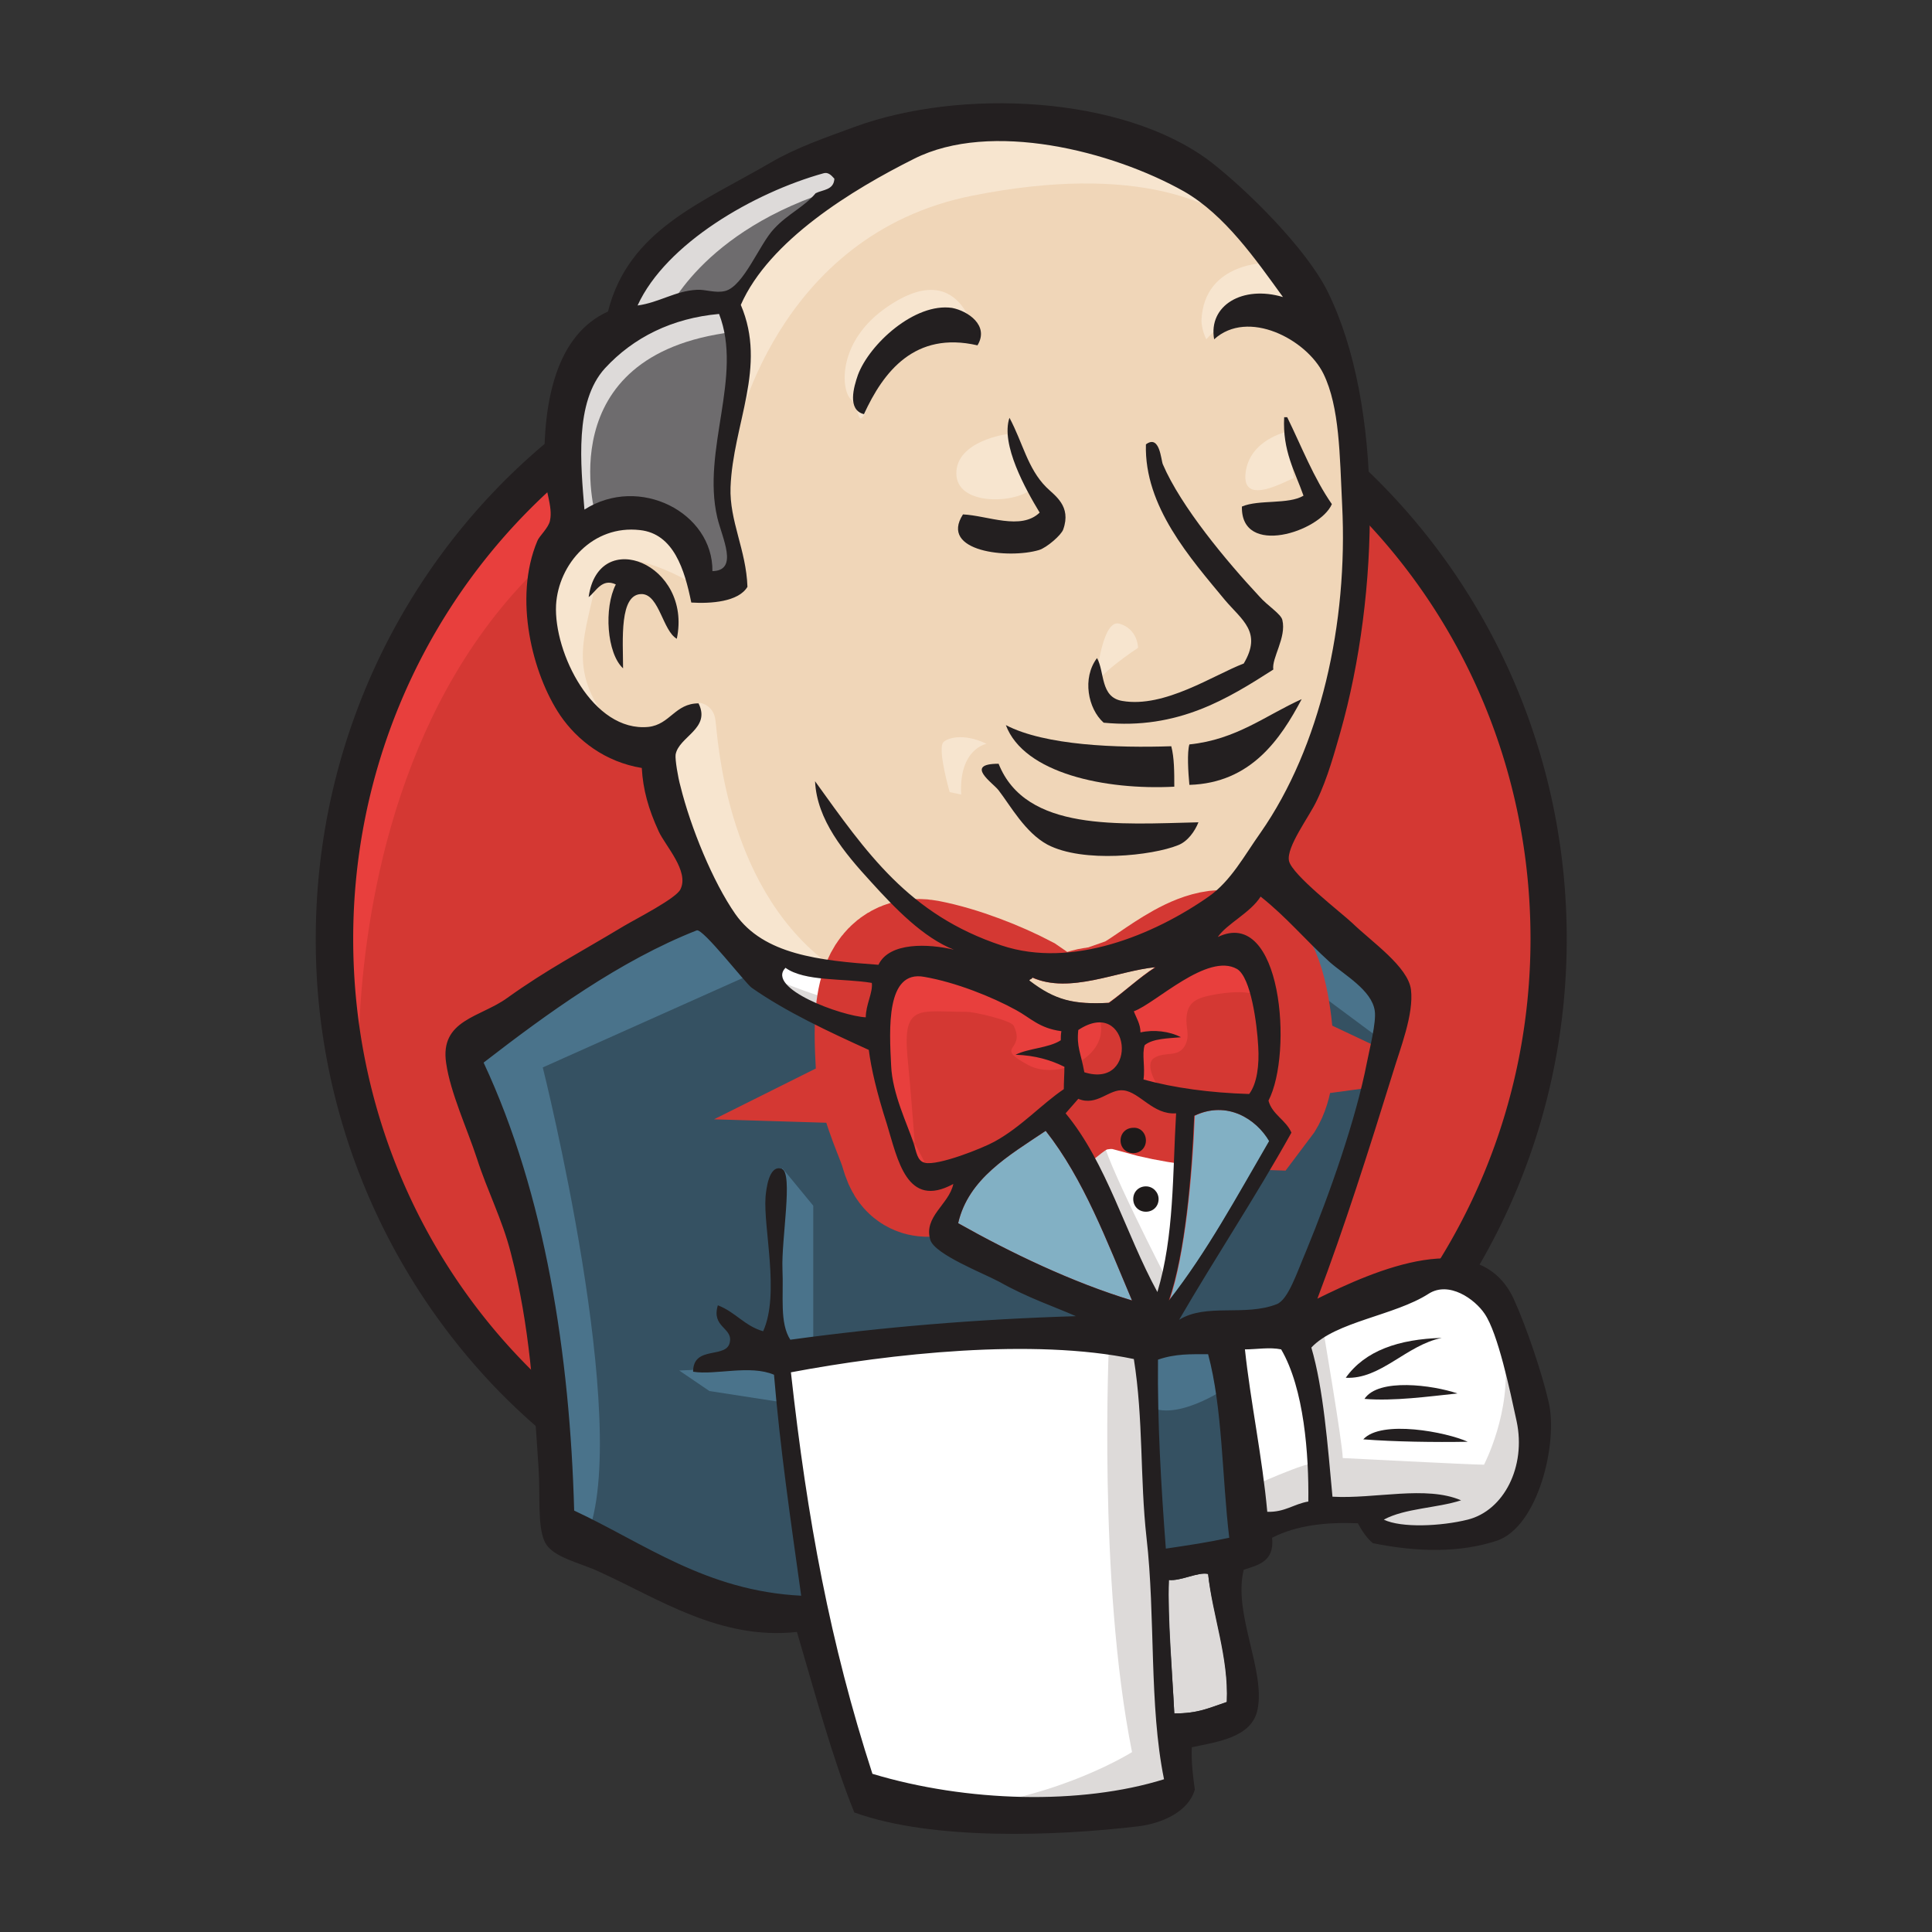 <svg xmlns="http://www.w3.org/2000/svg" xml:space="preserve" id="Ebene_1" x="0" y="0" style="enable-background:new 0 0 40 40" version="1.1" viewBox="0 0 40 40">
  <rect x="0" y="0" width="40" height="40" fill="#333333" stroke="none"/>
  <style>
    .st0{fill:#d43833}.st0,.st3,.st4{fill-rule:evenodd;clip-rule:evenodd}.st3{fill:#f0d6b8}.st4{fill:#355162}.st6{fill:#dddad9}.st6,.st7{fill-rule:evenodd;clip-rule:evenodd}.st7,.st8{fill:#f7e5cf}.st9{fill:#4a738b}.st10,.st9{fill-rule:evenodd;clip-rule:evenodd}.st10,.st11{fill:#fff}.st12{fill:none;stroke:#d43833;stroke-width:2.5;stroke-miterlimit:5}.st13{fill:#e83f3d}.st13,.st14,.st15,.st16{fill-rule:evenodd;clip-rule:evenodd}.st14{fill:#231f20}.st15{fill:#82b0c4}.st16{fill:#1e1a1a}
  </style>
  <g id="g10" transform="matrix(1.25 0 0 -1.25 0 312)">
    <g id="g3393">
      <path id="path22" d="M25.65 234.08c0-5.68-4.5-10.28-10.05-10.28-5.55 0-10.05 4.6-10.05 10.28s4.5 10.28 10.05 10.28c5.55.01 10.05-4.6 10.05-10.28" class="st0"/>
      <path id="path24" d="M5.95 231.54s-.73 10.72 9.15 11.03l-.69 1.15-5.36-1.8-1.53-1.76-1.34-2.57-.77-2.99.23-1.99" style="fill:#e83f3d"/>
      <path id="path26" d="M8.71 241.1c-1.76-1.8-2.86-4.3-2.86-7.05 0-2.76 1.09-5.25 2.86-7.05 1.76-1.8 4.2-2.92 6.89-2.92 2.69 0 5.12 1.11 6.89 2.92 1.76 1.8 2.86 4.3 2.86 7.05 0 2.76-1.09 5.25-2.86 7.05-1.76 1.8-4.2 2.92-6.89 2.92-2.7 0-5.13-1.12-6.89-2.92zm-.45-14.54a10.711 10.711 0 0 0-3.03 7.49c0 2.92 1.16 5.57 3.03 7.49 1.87 1.92 4.47 3.11 7.33 3.11 2.86 0 5.46-1.19 7.33-3.11s3.03-4.57 3.03-7.49-1.16-5.57-3.03-7.49a10.212 10.212 0 0 0-7.33-3.11c-2.86 0-5.45 1.19-7.33 3.11" style="fill:#231f20"/>
      <path id="path28" d="m19.82 234.03-1.53-.23-2.07-.23-1.34-.04-1.3.04-1 .31-.88.96-.69 1.95-.15.42-.92.31-.54.88-.38 1.26.42 1.11 1 .34.8-.38.38-.84.46.08.15.19-.15.88-.04 1.11.23 1.53-.01.88.7 1.12 1.23.88 2.14.92 2.37-.34 2.07-1.49.96-1.53.61-1.11.15-2.76-.46-2.37-.84-2.11-.8-1.11" class="st3"/>
      <path id="path30" d="m18.52 227.4-5.48-.23v-.92l.46-3.22-.23-.27-3.83 1.3-.27.46-.38 4.33-.88 2.6-.19.61 3.06 2.11.96.38.84-1.03.73-.65.84-.27.38-.11.47-1.99.34-.42.88.31-.61-1.19 3.33-1.57-.42-.23" class="st4"/>
      <path id="path32" d="m9.45 240.77 1 .34.8-.38.38-.84.46.08.11.46-.23.88.23 2.11-.19 1.15.69.8 1.49 1.19-.42.57-2.11-1.03-.88-.69-.5-1.07-.77-1.03-.23-1.23.17-1.31" style="fill-rule:evenodd;clip-rule:evenodd;fill:#6e6c6e"/>
      <path id="path34" d="M11.02 244.37s.57 1.42 2.87 2.11c2.3.69.11.5.11.5l-2.49-.96-.96-.96-.42-.77.89.08" class="st6"/>
      <path id="path36" d="M9.87 241.04s-.8 2.68 2.26 3.06l-.11.46-2.11-.5-.61-1.99.15-1.3.42.27" class="st6"/>
      <path id="path38" d="m11.09 237.47.5.49s.23-.03.26-.29c.04-.27.15-2.68 1.8-3.98.15-.12-1.23.19-1.23.19l-1.23 1.91" class="st7"/>
      <path id="path40" d="M18.14 238.2s.09 1.16.4 1.07c.31-.09.31-.4.31-.4s-.75-.49-.71-.67" class="st7"/>
      <path id="path42" d="M21.32 242.45s-.63-.13-.69-.69c-.06-.56.69-.11.8-.08" class="st8"/>
      <path id="path44" d="M16.68 242.41s-.84-.11-.84-.65.96-.5 1.23-.27" class="st8"/>
      <path id="path46" d="M11.48 239.93s-1.46.88-1.61.04c-.15-.84-.5-1.46.23-2.34l-.5.15-.46 1.19-.15 1.15.88.92 1-.08.57-.46.04-.57" class="st7"/>
      <path id="path48" d="M12.17 242.34s.65 3.37 3.94 4.02c2.71.54 4.14-.11 4.67-.73 0 0-2.41 2.87-4.71 1.99-2.3-.88-3.98-2.49-3.94-3.52.06-1.76.04-1.76.04-1.76" class="st7"/>
      <path id="path50" d="M21.05 245.25s-1.11.04-1.15-.96c0 0 0-.15.08-.31 0 0 .88 1 1.42.46" class="st7"/>
      <path id="path52" d="M16.19 243.88s-.19 1.53-1.49.64c-.84-.57-.77-1.38-.61-1.53.15-.15.11-.46.23-.25.12.21.08.9.5 1.09.41.19 1.1.41 1.37.05" class="st7"/>
      <path id="path54" d="m12.59 233.53-3.6-1.61s1.49-5.94.73-7.77l-.54.19-.04 2.26-1 4.29-.42 1.19 3.75 2.53 1.12-1.08" class="st9"/>
      <path id="path56" d="m12.96 230.25.51-.62v-2.3h-.61s-.08 1.61-.08 1.8c0 .19.08.88.08.88" class="st9"/>
      <path id="path58" d="m12.97 226.98-1.72-.08.5-.34 1.23-.19" class="st9"/>
      <path id="path60" d="m18.87 227.36 1.42.04.34-3.52-1.46-.19-.3 3.67" class="st4"/>
      <path id="path62" d="m19.25 227.36 2.14.11s.88 2.22.88 2.34.77 3.22.77 3.22l-1.72 1.8-.34.31-.92-.92v-3.56l-.81-3.3" class="st4"/>
      <path id="path64" d="m20.21 227.63-1.34-.27.19-1.07c.5-.23 1.34.38 1.34.38" class="st9"/>
      <path id="path66" d="m20.25 234.33 2.68-1.99.08.92-2.03 1.88-.73-.81" class="st9"/>
      <path id="path68" d="m14.3 219.82-.79 3.22-.39 2.37-.07 1.76 3.59.19h2.23l-.2-4.02.34-3.1-.04-.57-2.91-.23-1.76.38" class="st10"/>
      <path id="path70" d="M18.37 227.4s-.19-3.98.38-6.82c0 0-1.15-.73-2.83-.92l3.22.11.38.23-.46 6.28-.11 1.34" class="st6"/>
      <path id="path72" d="m20.69 224.18 1.49.42 2.83.15.42 1.3-.77 2.26-.88.11-1.23-.38-1.18-.57-.62.11-.49-.19" class="st10"/>
      <path id="path74" d="M20.67 224.95s1 .46 1.15.42l-.42 2.11.5.19s.34-1.99.34-2.22c0 0 2.14-.11 2.34-.11 0 0 .46.88.34 1.8l.42-1.23.04-.69-.61-.92-.69-.15-1.15.04-.38.5-1.34-.19-.42-.15" class="st6"/>
      <path id="path76" d="m19.16 227.67-.84 2.14-.88 1.26s.19.54.46.54h.88l.84-.31-.08-1.42-.38-2.21" class="st11"/>
      <path id="path78" d="M19.33 228.4s-1.07 2.07-1.07 2.37c0 0 .19.46.46.34.27-.11.84-.42.84-.42v.73l-1.3.27-.88-.11 1.49-3.52.31-.04" class="st6"/>
      <path id="path80" d="m14.64 233.45-1.06.12-1 .31v-.34l.49-.54 1.53-.69" class="st11"/>
      <path id="path82" d="M12.93 233.34s1.19-.5 1.57-.38l.04-.46-1.07.23-.65.46.11.15" class="st6"/>
      <path id="path84" d="M20.69 231.48c-.65.02-1.24.1-1.75.24.03.21-.03.42.02.57.14.1.38.1.6.13-.19.09-.45.13-.67.08-.01.15-.07.24-.11.35.37.13 1.23.99 1.71.7.23-.13.33-.9.35-1.28.02-.31-.02-.62-.15-.79" class="st0"/>
      <path id="path86" d="M20.69 231.48c-.65.02-1.24.1-1.75.24.03.21-.03.42.02.57.14.1.38.1.6.13-.19.09-.45.13-.67.08-.01.15-.07.24-.11.35.37.13 1.23.99 1.71.7.23-.13.33-.9.35-1.28.02-.31-.02-.62-.15-.79z" class="st12"/>
      <path id="path88" d="M17.58 232.55c0-.05 0-.1-.01-.15-.2-.13-.53-.13-.75-.24.33-.01.59-.09.81-.2 0-.12-.01-.25-.01-.37-.37-.25-.71-.63-1.15-.87-.21-.11-.93-.4-1.15-.35-.12.03-.14.18-.19.33-.11.31-.35.81-.37 1.28-.03.59-.09 1.59.55 1.47.52-.1 1.12-.34 1.52-.55.24-.16.38-.33.75-.35" class="st0"/>
      <path id="path90" d="M17.58 232.55c0-.05 0-.1-.01-.15-.2-.13-.53-.13-.75-.24.33-.01.59-.09.81-.2 0-.12-.01-.25-.01-.37-.37-.25-.71-.63-1.15-.87-.21-.11-.93-.4-1.15-.35-.12.03-.14.18-.19.33-.11.31-.35.81-.37 1.28-.03.59-.09 1.59.55 1.47.52-.1 1.12-.34 1.52-.55.24-.16.38-.33.75-.35z" class="st12"/>
      <path id="path92" d="M17.95 231.84c-.06.32-.12.42-.1.7.87.57 1.03-.99.1-.7" class="st0"/>
      <path id="path94" d="M17.95 231.84c-.06.32-.12.42-.1.7.87.57 1.03-.99.1-.7z" class="st12"/>
      <path id="path96" d="M19.2 231.58s-.27.38-.08.5c.19.11.38 0 .5.19.11.19 0 .31.04.54.04.23.23.27.42.31.19.04.73.11.8-.08l-.23.69-.46.15-1.46-.84-.08-.42v-.84" class="st13"/>
      <path id="path98" d="M15.18 230.31c-.05.6-.09 1.19-.15 1.79-.08.89.21.74.99.74.12 0 .73-.14.77-.23.21-.43-.35-.33.24-.65.5-.27 1.38.16 1.18.77-.11.13-.59.04-.76.13-.3.16-.6.31-.9.47-.38.2-1.26.49-1.67.21-1.03-.7.06-2.45.43-3.18" class="st13"/>
      <path id="path100" d="M16.19 243.88c-1.04.24-1.56-.44-1.88-1.14-.28.07-.17.45-.1.65.19.51.94 1.2 1.56 1.11.26-.05.62-.29.42-.62" class="st14"/>
      <path id="path102" d="M21.27 242.69h.05c.24-.49.44-1.01.74-1.44-.2-.46-1.51-.88-1.49-.04.28.12.77.03 1.02.18-.14.4-.35.74-.32 1.3" class="st14"/>
      <path id="path104" d="M16.72 242.68c.22-.41.3-.84.61-1.15.14-.14.42-.31.28-.7-.03-.09-.27-.3-.4-.34-.5-.15-1.66-.03-1.26.59.41-.02.96-.27 1.27.03-.23.38-.65 1.13-.5 1.57" class="st14"/>
      <path id="path106" d="M21.09 238.51c-.75-.48-1.58-1-2.81-.88-.26.23-.36.74-.11 1.07.13-.23.05-.65.42-.71.7-.12 1.51.43 2.01.62.31.52-.03.72-.31 1.05-.57.69-1.34 1.55-1.31 2.58.23.17.25-.26.28-.33.3-.7 1.05-1.6 1.6-2.19.13-.15.36-.29.38-.39.07-.29-.18-.63-.15-.82" class="st14"/>
      <path id="path108" d="M11.21 239.02c-.23.13-.29.72-.57.74-.39.02-.32-.77-.32-1.23-.27.25-.32 1-.12 1.39-.23.11-.33-.12-.45-.21.16 1.18 1.72.55 1.46-.69" class="st14"/>
      <path id="path110" d="M21.56 238.02c-.35-.66-.84-1.39-1.86-1.42-.02.21-.04.54 0 .67.78.08 1.26.48 1.86.75" class="st14"/>
      <path id="path112" d="M16.66 237.59c.65-.34 1.85-.38 2.74-.35.05-.19.05-.43.05-.67-1.14-.06-2.49.22-2.79 1.02" class="st14"/>
      <path id="path114" d="M16.54 236.95c.45-1.13 2-1 3.31-.97-.06-.15-.18-.32-.34-.38-.42-.17-1.57-.3-2.16.01-.37.2-.61.64-.81.9-.09.12-.58.44 0 .44" class="st14"/>
      <path id="path116" d="M21.03 230.7c-.53-.91-1.04-1.84-1.66-2.64.26.77.38 2.07.42 3.06.54.26 1.02-.06 1.24-.42" class="st15"/>
      <path id="path118" d="M23.88 227.44c-.59-.12-1.01-.69-1.59-.66.32.45.88.64 1.59.66" class="st14"/>
      <path id="path120" d="M24.14 226.52c-.48-.05-1.05-.13-1.54-.09.23.35 1.13.23 1.54.09" class="st14"/>
      <path id="path122" d="M24.31 225.72c-.54-.01-1.22 0-1.73.04.3.33 1.38.12 1.73-.04" class="st14"/>
      <path id="path124" d="M20.01 223.53c.08-.68.35-1.37.31-2.12-.3-.1-.47-.19-.87-.19-.03.63-.11 1.6-.09 2.21.2-.02.49.14.65.1" class="st6"/>
      <path id="path126" d="M19.13 233.58c-.27-.18-.5-.4-.77-.59-.58-.03-.9.04-1.32.37.01.03.05.01.05.05.63-.28 1.42.11 2.04.17" class="st3"/>
      <path id="path128" d="M15.87 229.34c.17.74.84 1.12 1.45 1.53.63-.8 1.01-1.82 1.43-2.81-.99.3-2.01.79-2.88 1.28" class="st15"/>
      <path id="path130" d="M19.36 223.43c-.03-.61.06-1.58.09-2.21.4 0 .57.09.87.19.03.75-.24 1.44-.31 2.12-.16.04-.45-.12-.65-.1zm-6.26 3.44c.27-2.44.65-4.49 1.35-6.65 1.56-.47 3.45-.52 4.83-.09-.25 1.22-.14 2.7-.29 4-.11.98-.05 1.96-.21 2.96-1.67.35-4.04.09-5.68-.22zm6.08.21c-.01-1.05.05-2.08.13-3.13.4.06.68.1 1.05.18-.12 1.01-.11 2.15-.35 3.04-.29 0-.54.01-.83-.09zm2.04.17c-.19.04-.41 0-.6 0 .09-.85.29-1.8.37-2.69.29-.01.44.13.68.17.01.78-.07 1.87-.45 2.52zm3.09-2.82c.6.15.97.88.81 1.63-.11.51-.31 1.46-.53 1.78-.16.24-.59.55-.93.33-.56-.36-1.54-.46-1.94-.89.2-.68.27-1.61.35-2.47.7-.04 1.55.19 2.13-.06-.4-.13-.93-.13-1.28-.32.29-.14.95-.11 1.39 0zm-5.56 3.63c-.42.99-.8 2.01-1.43 2.81-.61-.41-1.28-.79-1.45-1.53.87-.49 1.89-.98 2.88-1.28zm1.03 3.06c-.04-.99-.15-2.28-.42-3.06.63.8 1.13 1.73 1.66 2.64-.21.36-.69.68-1.24.42zm-1.17.42c-.24.03-.44-.27-.75-.14l-.21-.24c.68-.82.99-1.99 1.52-2.96.28.93.25 1.95.31 2.96-.38-.03-.6.35-.87.38zm-.75 1c-.03-.28.04-.37.1-.7.92-.29.76 1.27-.1.7zm-1.03.33c-.4.22-1 .46-1.52.55-.64.12-.58-.87-.55-1.47.02-.47.27-.97.37-1.28.05-.15.06-.3.19-.33.22-.05.95.24 1.15.35.44.24.78.62 1.15.87 0 .12.01.25.01.37-.22.11-.48.19-.81.2.22.11.55.11.75.24 0 .05 0 .1.01.15-.37.05-.51.22-.75.35zm-3.82.7c-.33-.34.93-.8 1.33-.82 0 .21.12.41.1.57-.48.08-1.11.02-1.43.25zm4.09-.16c0-.03-.04-.02-.05-.05.43-.33.74-.4 1.32-.37.26.19.49.41.77.59-.63-.06-1.42-.45-2.04-.17zm3.74-1.14c-.02.37-.12 1.14-.35 1.28-.49.28-1.35-.57-1.71-.7.04-.11.11-.21.11-.35.22.05.48.02.67-.08-.22-.02-.46-.02-.6-.13-.05-.15.01-.36-.02-.57.51-.14 1.1-.22 1.75-.24.13.17.17.48.15.79zm-8.39.97c-.1.07-.81.99-.91.95-1.27-.5-2.47-1.37-3.53-2.19 1.02-2.18 1.43-4.85 1.5-7.42 1.16-.54 2.18-1.33 3.76-1.41-.18 1.29-.35 2.45-.45 3.66-.4.17-.97-.01-1.34.05 0 .45.57.2.61.5.04.23-.31.24-.2.6.29-.11.44-.34.75-.43.28.62 0 1.71.04 2.23.01.1.05.54.27.46.19-.07-.01-1.17.01-1.66.02-.45-.05-.89.13-1.17 1.53.21 3.08.34 4.73.39-.36.16-.79.3-1.27.57-.26.14-1.06.45-1.14.69-.12.39.31.59.38.93-.77-.42-.92.4-1.1.99-.17.53-.26.92-.3 1.23-.66.3-1.37.63-1.94 1.03zm7.72.84c1.06.51 1.25-1.92.84-2.71.06-.23.29-.32.38-.53-.59-1.06-1.25-2.05-1.86-3.1.45.28 1.09.05 1.62.26.19.08.33.52.48.87.4.97.83 2.2 1.01 3.13.04.21.16.67.13.86-.05.34-.5.59-.74.8-.43.39-.7.73-1.15 1.09-.17-.27-.56-.45-.71-.67zm-10.15 9.42c-.51-.56-.4-1.6-.34-2.34.91.58 2.13-.05 2.12-1.02.44.01.16.55.08.89-.26 1.12.43 2.34.03 3.37-.78-.07-1.42-.39-1.89-.9zm3.62 3.23c-1.15-.32-2.61-1.16-3.08-2.19.36.05.62.24.98.26.14.01.31-.06.47-.02.31.08.57.78.81 1.03.23.25.5.36.69.59.12.06.3.05.31.24-.06.07-.11.11-.18.09zm5.97-.3c-1.19.67-3.2 1.18-4.47.54-1.02-.51-2.4-1.35-2.87-2.42.44-1.03-.13-1.97-.17-3.02-.02-.56.26-1.04.28-1.65-.15-.25-.61-.28-.93-.26-.11.54-.29 1.14-.85 1.2-.78.09-1.35-.56-1.39-1.24-.04-.79.61-2.11 1.53-2.02.36.04.44.39.83.39.21-.42-.33-.55-.38-.85-.01-.08.04-.38.08-.52.17-.69.54-1.59.91-2.12.47-.67 1.39-.77 2.37-.84.18.38.83.35 1.25.25-.51.2-.98.69-1.37 1.12-.45.49-.9 1.03-.93 1.67.85-1.18 1.55-2.21 3.09-2.72 1.17-.39 2.53.18 3.43.81.37.26.59.68.86 1.06.99 1.42 1.45 3.46 1.35 5.43-.04.81-.04 1.62-.31 2.17-.28.57-1.25 1.08-1.81.57-.1.56.47.9 1.14.7-.45.62-.96 1.36-1.64 1.75zm2.21-18.34c.93.46 2.67 1.24 3.25 0 .21-.46.47-1.23.58-1.71.16-.67-.17-2.07-.86-2.3-.61-.2-1.31-.19-2.05-.04-.09.07-.18.2-.25.33-.52.02-1.01-.03-1.42-.24.04-.39-.22-.45-.47-.53-.18-.72.36-1.66.23-2.31-.09-.47-.67-.54-1.09-.63-.01-.26.02-.48.05-.7-.1-.36-.53-.56-.94-.61-1.35-.16-3.4-.24-4.7.23-.36.89-.65 1.97-.95 2.99-1.27-.14-2.29.55-3.26.99-.33.16-.8.24-.92.51-.12.26-.07.75-.1 1.22-.08 1.19-.14 2.34-.46 3.56-.14.55-.39 1.03-.56 1.56-.16.49-.44 1.09-.51 1.58-.11.72.57.76 1.01 1.08.67.48 1.2.75 1.93 1.19.22.13.87.46.94.61.15.3-.25.72-.36.96-.17.37-.26.69-.28 1.05-.61.1-1.07.46-1.35.87-.46.68-.78 1.94-.38 2.89.03.08.19.22.21.34.05.23-.09.53-.09.77-.04 1.24.21 2.31 1.05 2.69.34 1.35 1.55 1.8 2.7 2.47.43.25.9.41 1.39.59 1.75.64 4.43.52 5.88-.57.61-.47 1.6-1.45 1.95-2.16.93-1.88.86-5.01.21-7.3-.09-.31-.21-.76-.39-1.13-.12-.26-.51-.77-.46-1 .05-.23.87-.86 1.05-1.03.32-.31.92-.72.97-1.1.05-.41-.18-.98-.3-1.38-.41-1.32-.8-2.55-1.25-3.74" class="st14"/>
      <path id="path132" d="M15.62 237.3c.05.07.33.17.72-.02 0 0-.46-.08-.42-.84l-.19.04s-.2.69-.11.82" class="st7"/>
      <path id="path134" d="M18.98 230.71c0-.12-.09-.21-.21-.21s-.21.09-.21.21.09.21.21.21c.12.01.21-.09.21-.21" class="st16"/>
      <path id="path136" d="M19.19 229.74c0-.12-.09-.21-.21-.21s-.21.09-.21.21.09.21.21.21.21-.1.21-.21" class="st16"/>
    </g>
  </g>
</svg>